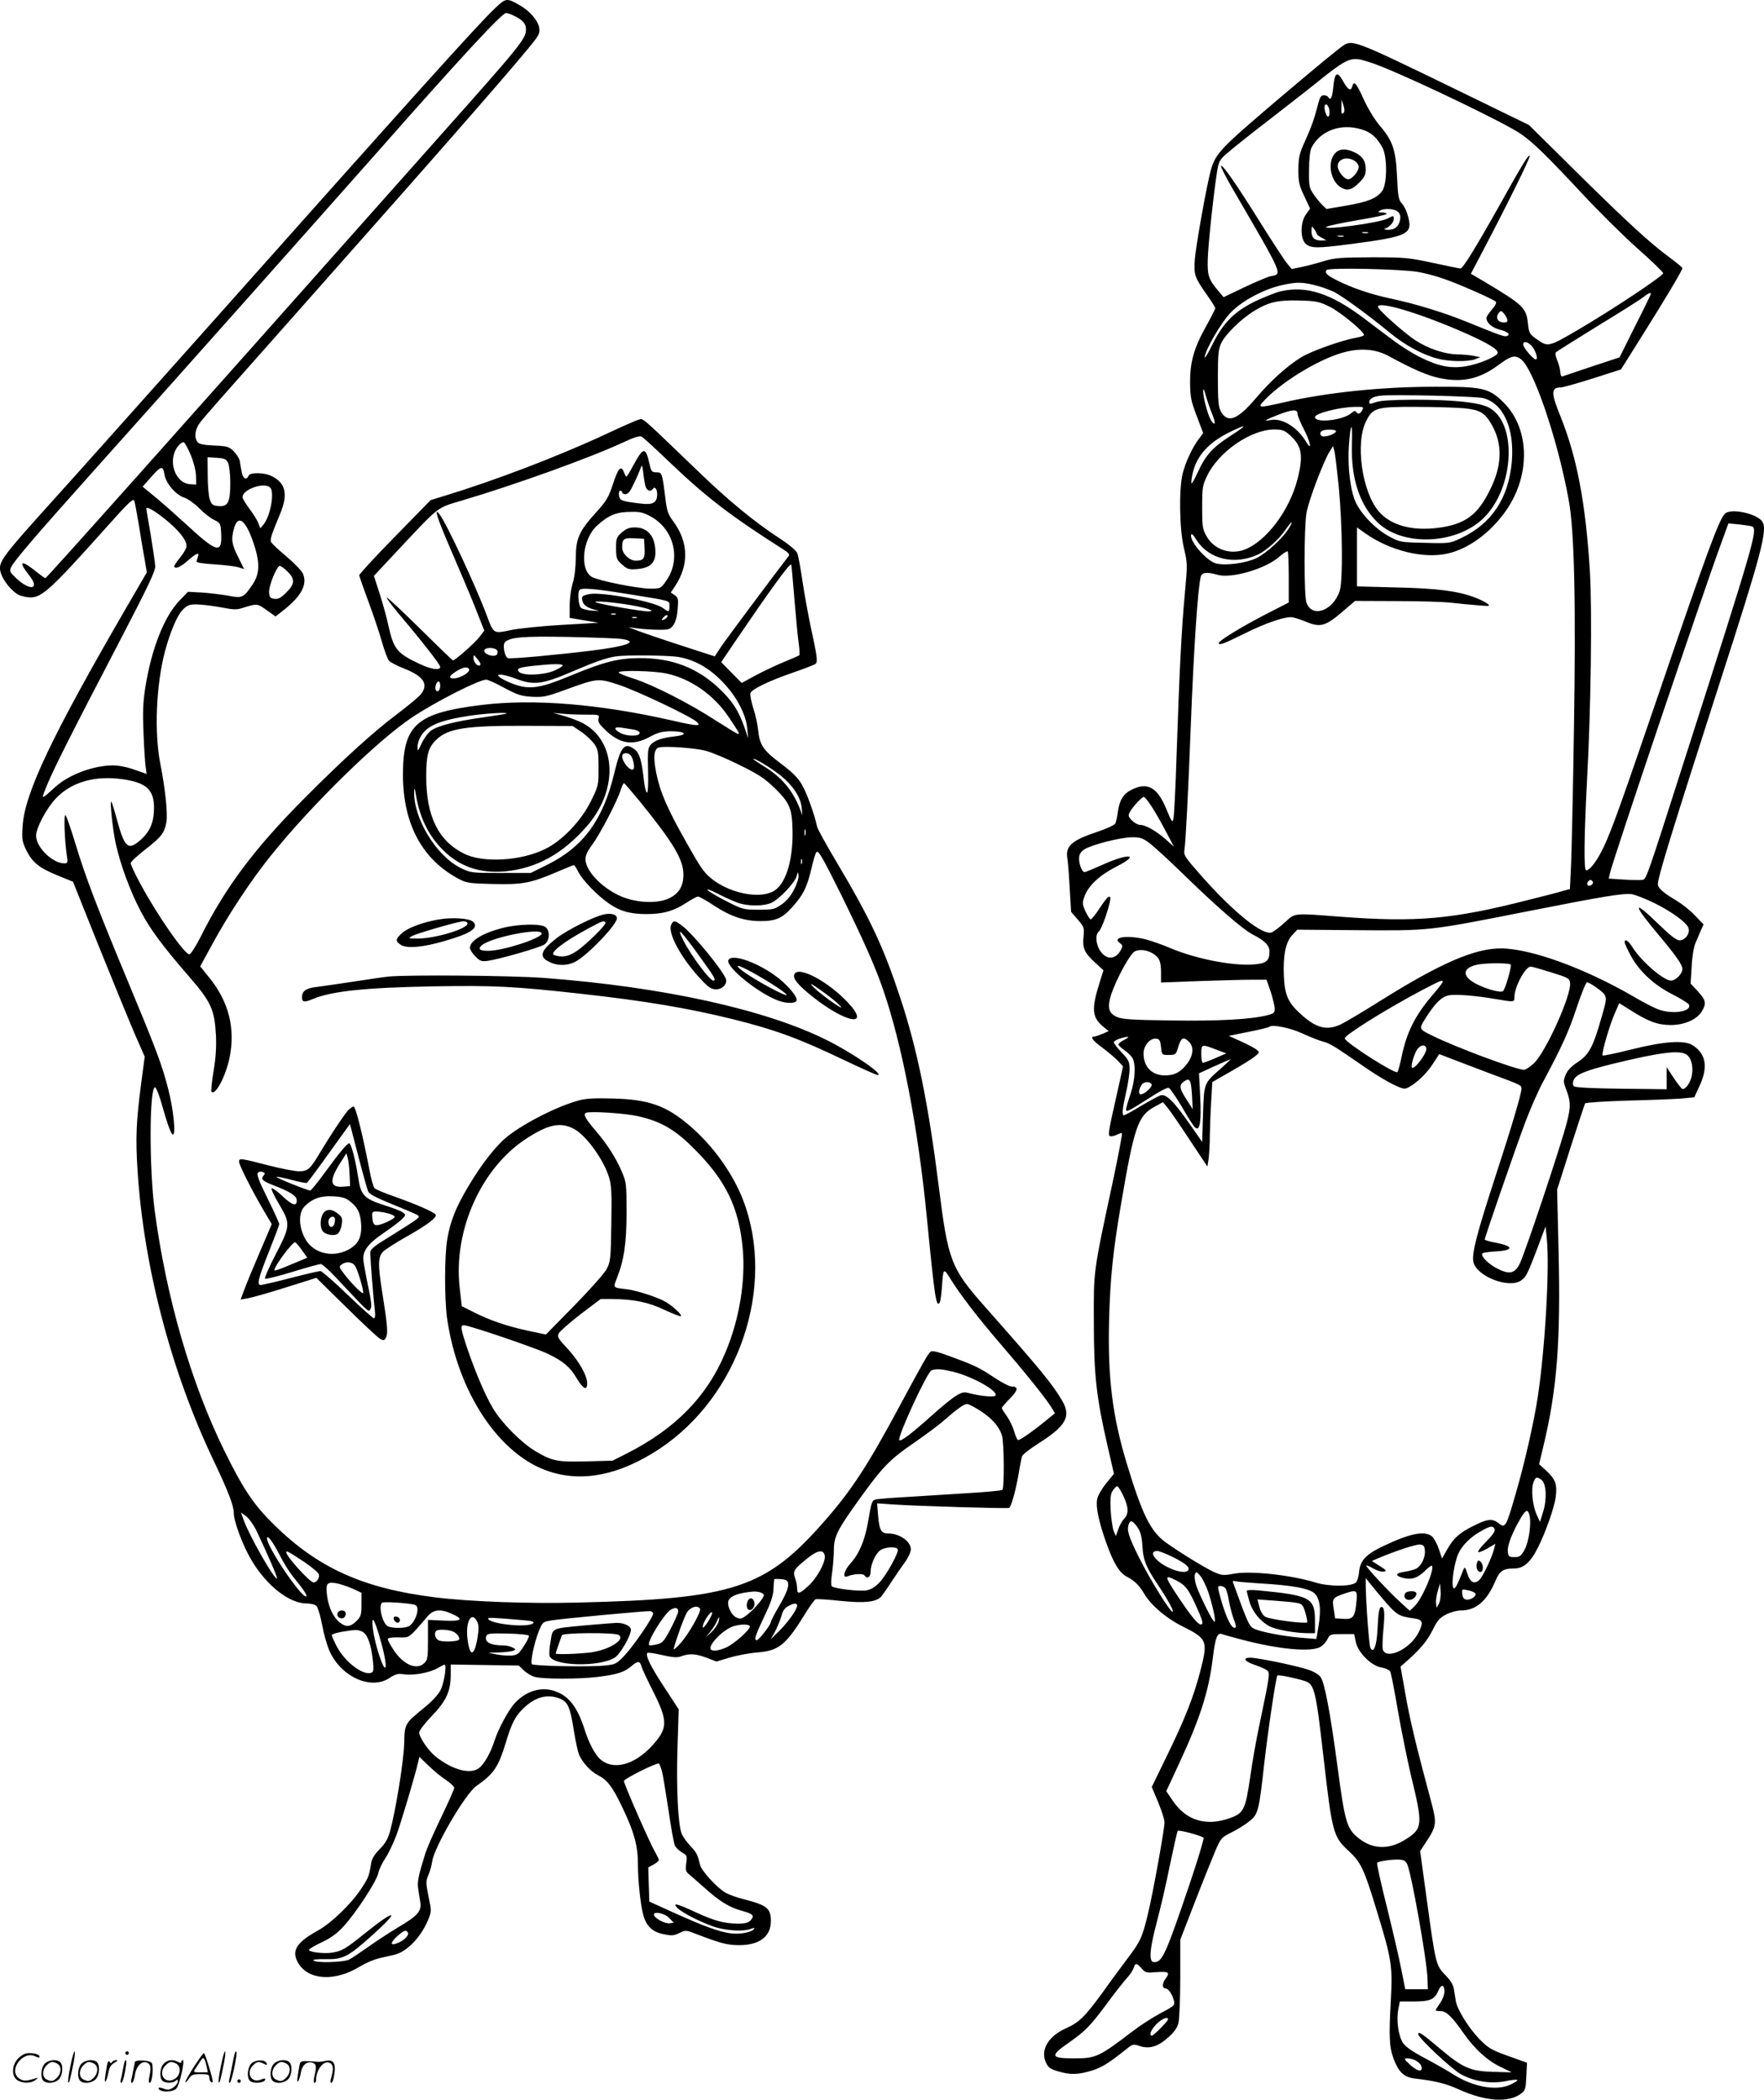 <svg version="1.0" xmlns="http://www.w3.org/2000/svg"
  viewBox="0 0 1008.274 1200.068"
 preserveAspectRatio="xMidYMid meet">
<g transform="translate(-0.377,1200.45) scale(0.1,-0.1)"
fill="#000000" stroke="none">
<path d="M2834 11958 c-95 -89 -455 -489 -1709 -1898 -341 -382 -700 -785
-800 -895 -322 -357 -335 -374 -316 -437 14 -44 62 -103 102 -124 15 -7 46
-14 68 -14 65 0 121 52 426 393 129 145 161 176 166 160 4 -10 16 -76 28 -148
11 -71 26 -160 33 -196 l11 -66 -118 -203 c-423 -729 -580 -1058 -592 -1247
-5 -75 -3 -87 21 -138 35 -70 73 -101 181 -145 l86 -35 148 -370 c82 -203 174
-428 205 -500 l57 -130 -20 -150 c-29 -224 -33 -313 -21 -500 35 -553 194
-1156 437 -1663 81 -171 113 -253 113 -295 0 -48 52 -188 101 -269 86 -146
216 -248 315 -248 24 0 49 -6 57 -15 8 -8 22 -56 32 -107 9 -51 28 -118 42
-149 65 -148 237 -226 343 -155 35 23 48 26 84 21 53 -8 150 10 192 36 17 10
35 19 39 19 14 0 -3 -107 -24 -147 -11 -22 -50 -65 -88 -95 -118 -97 -116 -93
-119 -210 -3 -102 -49 -385 -81 -501 -12 -42 -27 -69 -59 -101 -30 -31 -45
-55 -49 -82 -12 -74 -15 -81 -57 -145 -58 -88 -172 -197 -248 -239 -125 -69
-153 -117 -110 -188 59 -96 210 -104 351 -17 31 19 78 39 105 46 27 6 68 16
92 21 74 18 155 104 196 207 16 41 16 48 -1 126 -15 77 -16 86 -1 122 9 21 19
56 22 78 11 82 191 390 253 432 99 69 125 107 168 248 34 113 54 151 102 197
66 64 138 83 209 53 44 -18 57 -49 78 -183 9 -56 22 -117 29 -135 20 -46 64
-95 106 -117 57 -29 86 -67 145 -192 64 -134 86 -213 86 -318 0 -93 15 -234
30 -288 17 -65 52 -99 115 -112 47 -10 60 -9 91 6 35 17 39 17 83 0 155 -59
188 -68 256 -69 118 -1 185 48 185 138 0 73 -23 91 -157 125 -40 10 -87 27
-106 39 -50 31 -135 125 -142 157 -14 59 -18 68 -56 109 -21 22 -43 54 -49 69
-21 55 -31 261 -24 486 l7 225 -81 124 c-78 118 -111 185 -98 198 3 4 41 -2
85 -12 63 -14 85 -16 111 -6 47 16 81 14 144 -10 l55 -21 73 22 c40 12 112 26
161 30 124 10 163 42 279 231 24 38 48 71 54 73 7 2 68 -1 137 -9 146 -15 212
-7 240 27 10 13 36 50 57 83 22 33 55 82 75 109 20 27 35 60 35 75 0 46 -65
91 -129 91 -41 0 -51 19 -58 100 l-6 72 89 -6 c123 -9 657 -25 666 -20 12 8
37 97 53 189 8 50 18 98 21 107 3 9 45 42 94 73 156 99 187 153 136 242 -53
92 -123 178 -439 535 -198 223 -214 265 -267 688 -60 476 -123 787 -220 1080
-97 294 -172 454 -369 785 -56 94 -104 181 -107 195 -15 71 -60 196 -88 242
-22 38 -56 71 -120 119 -100 75 -120 105 -129 191 -3 31 -15 88 -28 126 -12
38 -19 77 -16 85 9 23 106 70 243 117 64 22 123 45 129 50 14 11 10 41 -29
220 -13 63 -34 176 -45 250 -11 75 -24 148 -30 162 -6 16 -45 49 -108 90 -140
92 -286 212 -453 373 -341 328 -318 308 -345 301 -13 -3 -95 -39 -182 -80
-274 -128 -637 -267 -933 -357 l-75 -23 -205 -210 c-113 -115 -204 -214 -203
-220 1 -6 24 -73 52 -148 28 -76 63 -179 77 -230 15 -51 33 -101 41 -110 9 -9
46 -29 85 -44 114 -45 143 -90 97 -148 -12 -15 -71 -64 -133 -111 -135 -101
-306 -256 -530 -481 -286 -287 -453 -509 -595 -793 -28 -55 -57 -101 -65 -101
-28 0 -185 226 -281 405 -30 56 -55 108 -54 116 0 8 38 43 84 79 92 71 109 95
120 156 8 50 -7 193 -35 334 -35 176 -24 445 25 635 28 108 69 208 101 242 27
28 38 33 79 33 26 0 88 -7 137 -16 84 -16 94 -16 142 0 70 21 71 21 127 -19
l48 -34 48 38 c99 78 134 145 109 205 -8 18 -49 61 -95 100 -45 37 -85 75 -88
83 -6 16 2 41 52 161 46 110 32 175 -46 214 -43 23 -127 24 -135 3 -11 -28
-33 -16 -39 23 -4 20 -9 49 -11 63 -3 14 -19 39 -35 55 -27 26 -38 29 -112 32
-61 3 -85 8 -94 20 -21 26 -15 73 14 111 31 40 54 66 719 816 729 822 1144
1298 1201 1378 20 28 23 42 18 67 -9 40 -54 92 -108 123 -76 44 -81 44 -143
-15z m109 -44 c50 -25 67 -45 67 -76 0 -55 -23 -84 -485 -603 -1610 -1812
-2255 -2535 -2262 -2535 -3 0 -24 15 -47 33 -92 75 -112 68 -46 -16 64 -80 9
-94 -73 -18 -37 35 -40 41 -30 63 16 36 145 186 478 558 473 528 1330 1492
1620 1820 468 531 708 790 731 790 8 0 29 -7 47 -16z m894 -2557 c208 -198
350 -306 646 -494 27 -17 36 -28 29 -36 -78 -101 -358 -476 -386 -518 l-37
-56 -197 64 c-108 35 -219 73 -247 84 l-50 19 60 -8 c33 -4 86 -7 119 -7 52 0
61 3 78 26 13 18 22 49 25 91 5 59 3 67 -17 81 l-22 15 26 39 c78 119 75 249
-10 365 -31 41 -38 61 -46 126 -19 154 -20 157 -52 157 -27 0 -30 4 -41 53
-22 95 -34 93 -95 -20 -17 -32 -33 -58 -36 -58 -2 0 -9 12 -14 26 -16 42 -33
23 -63 -69 -25 -76 -37 -96 -97 -162 -96 -106 -115 -148 -115 -260 -1 -56 -7
-110 -18 -144 -9 -31 -17 -86 -17 -126 l0 -72 83 -14 82 -14 -210 -12 c-117
-7 -247 -20 -293 -30 -98 -21 -97 -22 -137 87 -61 163 -230 526 -269 575 -35
46 -14 -21 67 -208 46 -106 108 -252 137 -325 l52 -132 -27 -35 c-25 -34 -140
-135 -152 -135 -3 0 -88 82 -189 182 -101 100 -186 179 -189 177 -3 -3 27 -43
66 -90 137 -162 239 -293 239 -306 0 -22 -52 -15 -120 18 -126 59 -146 84
-175 213 -9 44 -32 127 -50 184 l-34 105 127 136 c252 269 229 251 377 295
313 93 742 248 925 334 58 27 90 37 101 31 9 -4 84 -73 166 -152z m-2743 47
c17 -41 29 -89 30 -119 l1 -50 -33 2 c-89 4 -133 139 -71 217 12 15 26 25 33
23 6 -2 24 -35 40 -73z m213 -44 c7 -15 13 -63 13 -115 0 -112 -13 -138 -68
-133 -32 3 -39 8 -49 38 -7 19 -12 81 -12 138 l-1 103 52 -3 c44 -3 54 -7 65
-28z m2387 -137 c8 -24 30 -31 41 -13 11 17 25 0 25 -30 0 -48 -23 -62 -91
-54 -111 13 -124 17 -127 47 -2 15 1 27 7 27 6 0 11 -4 11 -10 0 -5 9 -10 19
-10 15 0 28 17 49 63 17 34 33 73 38 87 7 21 9 17 15 -30 3 -30 9 -65 13 -77z
m-2750 69 c8 -50 65 -117 114 -132 20 -7 57 -33 83 -59 25 -26 63 -56 85 -67
38 -19 39 -20 42 -80 6 -118 -25 -109 -208 61 -58 53 -136 122 -173 152 l-68
56 23 26 c84 97 92 100 102 43z m604 -74 c26 -26 2 -161 -37 -210 l-19 -23
-12 30 c-6 17 -29 53 -51 82 -21 29 -39 58 -39 66 0 45 125 88 158 55z m-604
-178 c79 -63 126 -121 126 -156 0 -12 -16 -41 -35 -64 -19 -23 -35 -46 -35
-51 0 -20 35 -7 77 31 49 43 69 51 58 23 -3 -10 -7 -22 -8 -28 -1 -6 42 -13
103 -16 58 -4 120 -11 137 -17 l32 -10 -34 69 c-37 73 -41 101 -24 162 22 82
65 53 109 -74 40 -114 40 -180 0 -241 -54 -81 -60 -84 -143 -68 -40 7 -107 15
-150 18 l-79 4 -48 -50 c-88 -91 -161 -277 -196 -499 -13 -84 -15 -141 -10
-258 3 -82 9 -169 12 -192 l6 -42 -69 24 c-40 15 -91 25 -123 25 -108 0 -248
-51 -325 -119 -92 -82 -88 -83 -53 5 39 95 137 290 413 819 166 319 208 407
206 434 -1 19 -13 100 -26 180 -14 79 -25 146 -25 148 0 15 41 -7 104 -57z
m2784 10 c132 -76 170 -247 81 -369 -28 -40 -31 -41 -87 -41 -76 1 -296 45
-335 67 -72 42 -54 218 30 294 68 61 111 78 198 78 49 1 70 -5 113 -29z m817
-476 c9 -109 20 -224 25 -254 4 -30 5 -58 2 -61 -4 -3 -43 -20 -87 -38 -44
-18 -116 -52 -161 -76 l-81 -44 -59 60 -58 59 79 117 c200 294 312 449 321
441 2 -2 10 -94 19 -204z m-2898 164 c44 -43 43 -71 -7 -120 -30 -30 -45 -39
-67 -36 -23 2 -29 8 -31 35 -4 36 44 153 61 153 6 0 26 -14 44 -32z m1941
-128 c260 -42 242 -36 242 -71 0 -34 -3 -35 -38 -9 -50 37 -350 93 -420 79
-42 -9 -46 -13 -38 -42 6 -24 34 -41 86 -51 14 -3 2 -3 -27 -2 -29 2 -59 9
-68 16 -15 13 -22 90 -8 103 12 13 86 7 271 -23z m32 -66 c92 -17 134 -33 89
-34 -34 0 -255 37 -294 50 -45 15 100 3 205 -16z m-97 -51 c-7 -2 -19 -2 -25
0 -7 3 -2 5 12 5 14 0 19 -2 13 -5z m286 -24 c-24 -15 -30 -10 -11 9 9 10 19
14 21 9 2 -5 -3 -13 -10 -18z m-166 4 c-7 -2 -19 -2 -25 0 -7 3 -2 5 12 5 14
0 19 -2 13 -5z m-83 -121 c96 -15 28 -41 -174 -66 -204 -25 -464 -49 -479 -43
-19 7 -32 76 -17 91 29 29 106 35 365 30 143 -3 280 -8 305 -12z m-713 -68 c3
-9 0 -20 -7 -24 -19 -11 -65 4 -68 23 -5 24 66 24 75 1z m-97 -75 c0 -5 -4 -9
-8 -9 -15 0 -32 24 -32 45 1 19 1 19 20 -4 11 -13 20 -27 20 -32z m1129 41
c92 -15 175 -61 252 -140 80 -81 137 -187 144 -270 l5 -55 -22 65 c-34 95 -69
149 -145 221 -126 118 -270 173 -453 172 -121 0 -207 -22 -394 -100 -188 -78
-245 -84 -352 -38 -105 46 -70 61 42 19 98 -37 149 -31 316 41 135 58 199 80
253 88 63 9 293 6 354 -3z m-659 -49 c0 -5 -22 -18 -49 -30 -61 -26 -181 -30
-201 -6 -16 19 -2 25 92 35 106 11 158 11 158 1z m-536 -20 c14 -22 -78 -67
-104 -51 -9 5 -1 16 26 34 39 26 69 33 78 17z m1129 -26 c138 -29 271 -122
356 -249 62 -93 64 -96 53 -96 -5 0 -62 35 -128 77 -152 99 -362 205 -469 239
-47 15 -85 30 -85 35 0 14 199 10 273 -6z m-927 -82 c75 -40 96 -47 158 -51
64 -3 82 0 186 38 188 69 192 69 309 31 107 -35 428 -188 450 -215 12 -14 11
-16 -8 -16 -13 0 -70 11 -129 25 -421 96 -797 127 -1098 90 -373 -46 -448
-114 -447 -405 2 -279 112 -481 323 -591 40 -21 61 -24 191 -27 168 -4 214 4
364 68 51 22 96 40 99 40 3 0 15 -18 26 -40 24 -47 109 -135 175 -180 63 -44
122 -60 215 -60 94 0 156 18 226 64 30 20 60 36 68 36 7 0 49 -23 92 -52 96
-63 173 -88 266 -88 88 0 125 17 184 84 60 68 80 109 105 213 11 49 24 92 29
97 12 12 34 -27 142 -244 128 -261 193 -407 239 -540 108 -311 200 -789 250
-1299 45 -463 54 -523 74 -491 4 7 9 42 12 79 8 120 9 122 50 55 55 -89 159
-224 284 -369 137 -159 256 -307 289 -359 l24 -39 -30 -24 c-86 -72 -174 -134
-182 -129 -5 3 -15 26 -22 51 -7 25 -26 64 -41 85 -16 22 -29 43 -29 47 0 4
21 28 46 54 48 48 50 69 10 69 -13 0 -59 24 -102 53 -86 57 -112 69 -254 121
-67 25 -98 32 -107 25 -16 -14 -40 -56 -168 -294 -191 -356 -281 -495 -440
-676 -336 -383 -518 -443 -1410 -464 -281 -7 -615 5 -815 30 -411 51 -669 168
-920 415 -117 115 -176 203 -285 425 -189 385 -331 873 -397 1370 -32 242 -31
705 2 705 5 0 19 -33 31 -72 42 -147 61 -198 71 -198 18 0 3 144 -26 257 -35
139 -70 231 -231 618 -173 415 -244 600 -301 790 -25 83 -50 155 -56 160 -11
10 -5 -145 8 -232 6 -39 5 -43 -15 -43 -67 0 -161 92 -161 158 0 45 60 158
115 215 88 92 222 130 378 108 138 -19 183 -61 181 -169 -1 -79 -24 -133 -79
-180 -68 -60 -89 -42 -131 111 -15 56 -30 105 -34 109 -10 13 8 -163 26 -242
26 -117 80 -265 141 -382 54 -103 123 -197 274 -371 130 -150 149 -192 157
-340 3 -69 -1 -130 -14 -207 -10 -60 -15 -113 -11 -116 22 -22 80 88 102 191
36 170 -3 324 -116 463 l-51 63 72 132 c90 165 216 357 331 500 233 291 611
660 809 792 136 90 380 214 423 215 9 0 56 -21 103 -47z m-366 13 c0 -27 -15
-42 -25 -26 -8 13 3 50 16 50 5 0 9 -11 9 -24z m379 -160 c-2 -2 -60 -11 -129
-21 -158 -22 -263 -48 -302 -76 -17 -12 -41 -45 -54 -73 -22 -47 -24 -48 -24
-21 0 17 9 45 20 63 37 60 109 90 280 116 88 13 219 21 209 12z m454 -6 c76 0
77 0 72 -23 -5 -18 4 -32 43 -69 81 -76 155 -86 248 -36 48 26 71 32 121 33
85 0 104 -20 26 -29 -78 -9 -117 -23 -139 -47 -17 -19 -19 -36 -16 -151 2 -81
-1 -127 -7 -124 -5 4 -12 32 -16 64 -13 118 -25 161 -52 182 -59 46 -81 20
-118 -134 -63 -265 -176 -421 -381 -523 l-97 -48 -171 0 c-167 0 -172 1 -228
28 -141 69 -273 287 -267 441 1 22 4 16 10 -22 22 -132 73 -236 157 -318 94
-93 209 -132 351 -120 183 17 335 102 474 264 184 216 161 501 -48 593 -23 10
-66 26 -96 34 l-54 15 55 -5 c30 -3 90 -5 133 -5z m-26 -99 c27 -18 60 -50 74
-69 21 -32 24 -46 24 -137 0 -100 -1 -103 -44 -190 -56 -113 -163 -225 -261
-273 -140 -69 -357 -81 -465 -26 -146 73 -215 214 -215 439 0 123 11 166 56
210 67 67 173 83 525 81 l256 -1 50 -34z m296 14 c23 -4 37 -11 37 -20 0 -20
-72 -20 -110 0 -40 21 -38 37 3 31 17 -3 49 -8 70 -11z m412 -121 c33 -8 120
-44 194 -81 114 -56 145 -77 207 -137 84 -83 96 -114 98 -251 1 -170 -43 -302
-114 -337 -80 -40 -235 -10 -337 65 -53 40 -67 59 -154 213 -111 196 -151 288
-174 399 -19 95 -14 142 18 148 37 8 198 -3 262 -19z m-426 -27 c15 -19 25
-73 14 -80 -18 -11 -63 43 -63 75 0 21 32 24 49 5z m858 -116 c69 -56 113
-123 119 -182 l4 -44 -14 36 c-42 108 -106 183 -208 245 -32 20 -58 38 -58 40
0 11 103 -52 157 -95z m-811 -141 c197 -243 254 -337 254 -425 0 -67 -27 -111
-87 -137 -71 -31 -195 -23 -284 20 -104 50 -189 143 -189 207 0 20 14 49 39
82 45 61 143 249 162 311 7 23 16 41 20 40 4 -2 42 -46 85 -98z m951 -197 c-3
-10 -5 -4 -5 12 0 17 2 24 5 18 2 -7 2 -21 0 -30z m-20 -165 c-3 -7 -5 -2 -5
12 0 14 2 19 5 13 2 -7 2 -19 0 -25z m-44 -146 c-18 -37 -43 -67 -72 -87 -40
-28 -49 -30 -131 -30 -85 0 -91 1 -183 48 -53 27 -102 56 -109 64 -7 9 19 0
57 -20 39 -20 90 -43 115 -52 59 -21 149 -21 194 0 45 21 133 115 143 151 7
28 8 28 11 5 2 -13 -9 -49 -25 -79z m906 -2757 c111 -27 261 -110 245 -137 -7
-10 -81 -4 -147 13 -33 9 -44 7 -80 -15 -23 -14 -87 -66 -142 -116 -108 -97
-172 -146 -181 -137 -14 14 161 394 185 400 30 9 56 7 120 -8z m158 -224 c67
-43 109 -91 124 -142 12 -40 14 -299 2 -310 -4 -4 -89 -12 -188 -18 -99 -6
-256 -16 -350 -22 -93 -5 -178 -12 -187 -15 -21 -6 -23 -15 -43 -129 -18 -105
-51 -182 -100 -236 -38 -42 -48 -87 -17 -74 34 14 89 17 96 6 15 -23 36 -11
36 19 0 39 22 92 49 119 22 22 94 30 106 11 9 -15 -64 -148 -105 -191 -23 -24
-48 -40 -73 -44 -39 -8 -186 10 -199 23 -5 5 -4 40 2 78 5 38 10 97 10 130 0
76 20 116 150 296 131 182 172 223 311 318 66 46 142 102 167 125 74 65 116
95 133 95 9 0 43 -18 76 -39z m-4137 -686 c65 -137 121 -267 117 -272 -13 -12
-159 245 -191 335 l-15 42 30 -22 c16 -12 43 -50 59 -83z m131 -136 c21 -43
58 -102 82 -131 58 -71 82 -108 69 -108 -31 0 -222 284 -222 331 0 26 33 -18
71 -92z m142 -42 c42 -29 80 -60 83 -70 6 -19 -11 -47 -30 -47 -21 0 -156 149
-156 172 0 11 7 8 103 -55z m2975 35 c5 -36 -43 -125 -93 -171 -52 -48 -65
-51 -65 -14 0 15 -5 41 -12 59 -14 39 -6 51 76 116 55 44 89 47 94 10z m-224
-138 c28 -11 17 -56 -34 -144 -28 -47 -50 -90 -50 -96 0 -15 -69 -104 -80
-104 -18 0 -11 23 41 133 39 81 53 122 54 161 1 28 3 52 4 54 2 4 50 2 65 -4z
m-2476 -49 l52 -24 0 -66 c0 -60 -3 -69 -29 -96 -35 -34 -59 -36 -95 -8 -36
28 -63 85 -72 147 -10 75 -3 86 49 78 23 -4 66 -18 95 -31z m2330 -21 c12 -4
22 -11 22 -16 0 -16 -51 -77 -92 -110 -34 -27 -42 -29 -64 -19 -32 14 -58 74
-45 100 14 26 59 42 141 49 8 1 25 -1 38 -4z m-1980 -70 c16 -3 22 -12 22 -30
0 -33 -25 -81 -49 -94 -25 -13 -97 -13 -121 0 -30 16 -54 113 -33 134 7 7 133
0 181 -10z m2192 -7 c0 -22 -55 -98 -105 -147 l-46 -45 25 45 c13 25 29 64 36
87 7 30 19 47 38 57 34 19 52 20 52 3z m-680 -35 c-1 -9 -20 -53 -43 -97 -38
-72 -46 -81 -79 -89 -21 -5 -40 -7 -44 -4 -15 16 88 183 125 203 29 15 41 11
41 -13z m125 18 c9 -15 -64 -144 -112 -198 -24 -26 -41 -40 -39 -32 20 72 60
181 76 208 20 32 61 44 75 22z m-1417 -30 c69 -31 54 -43 -48 -38 l-90 4 0
-113 c0 -100 -2 -115 -20 -133 -44 -44 -121 -11 -177 75 -18 27 -33 55 -33 61
0 7 22 11 61 10 66 -1 55 -10 168 122 34 38 73 42 139 12z m1149 4 c5 -16
-107 -181 -164 -242 -46 -48 -51 -51 -114 -57 -83 -9 -405 -3 -415 8 -10 10
12 119 39 187 22 54 23 55 72 63 59 10 544 55 564 53 8 0 16 -6 18 -12z m329
-21 c-8 -16 -21 -37 -30 -48 -23 -31 -20 1 5 41 25 41 46 46 25 7z m-1334 -29
c9 -19 9 -41 1 -91 -19 -111 -46 -110 -58 2 -10 95 27 155 57 89z m267 10 c48
-4 60 -9 52 -17 -27 -27 -238 -6 -257 24 -6 10 18 9 205 -7z m1110 -13 c-5
-15 -24 -41 -41 -57 l-32 -29 28 34 c15 19 32 45 37 58 12 33 20 28 8 -6z
m-1936 -81 c32 -108 44 -186 29 -176 -16 10 -59 151 -67 221 -10 83 7 62 38
-45z m2117 58 c0 -19 -90 -99 -134 -119 -44 -20 -82 -24 -90 -11 -15 25 74
115 131 132 42 13 93 12 93 -2z m-2216 -29 c30 -14 51 -72 61 -166 6 -52 4
-64 -9 -69 -48 -18 -154 64 -200 155 -14 28 -26 54 -26 60 0 5 26 13 58 19 80
13 88 13 116 1z m520 0 c24 -11 42 -37 32 -47 -12 -11 -95 -13 -115 -3 -20 11
-28 40 -14 54 10 11 70 8 97 -4z m433 -24 c2 -6 -12 -33 -30 -60 -29 -45 -36
-50 -72 -53 -22 -1 -60 2 -85 7 l-45 9 60 2 c33 1 69 5 80 9 19 8 19 8 -2 19
-12 7 -35 12 -51 12 -77 0 -112 20 -98 55 5 13 25 15 122 13 68 -2 119 -7 121
-13z m644 -176 c3 -13 34 -79 68 -146 83 -166 82 -207 -6 -304 -103 -114 -227
-146 -301 -77 -29 27 -63 92 -87 168 -39 121 -85 185 -157 214 -82 35 -175 9
-242 -64 -37 -41 -94 -147 -116 -215 -21 -67 -58 -132 -87 -155 -49 -39 -150
-13 -247 63 -44 35 -96 111 -96 140 0 11 32 52 70 92 83 85 110 143 110 236
l0 60 194 -3 195 -3 29 -28 c16 -15 44 -32 63 -37 45 -13 253 -13 359 0 112
14 152 27 192 61 38 32 49 32 59 -2z m-1118 -648 c26 -18 47 -38 47 -45 0 -7
-33 -83 -74 -167 -41 -85 -81 -176 -90 -204 -41 -131 -48 -166 -42 -205 3 -22
9 -57 12 -77 8 -52 -14 -78 -128 -145 -51 -31 -128 -81 -171 -112 -44 -31 -92
-63 -107 -71 -33 -17 -195 -21 -205 -5 -3 5 25 8 73 7 97 -2 128 14 268 141
160 143 129 148 -46 7 -109 -88 -132 -102 -188 -111 -47 -7 -132 3 -132 16 0
5 33 25 74 44 54 26 88 51 126 93 73 81 188 258 196 302 4 20 22 57 39 83 18
26 47 87 65 135 28 77 105 335 124 417 l7 29 52 -50 c29 -28 73 -65 100 -82z
m1235 47 c6 -24 22 -123 37 -221 14 -97 30 -187 36 -200 5 -12 24 -30 41 -40
29 -17 30 -20 24 -63 -5 -38 -2 -47 16 -62 11 -9 51 -44 87 -76 87 -78 143
-113 213 -132 68 -19 76 -28 52 -55 -13 -14 -30 -19 -73 -19 -79 1 -129 14
-241 65 -108 50 -133 56 -106 26 27 -30 163 -97 232 -115 70 -18 150 -21 189
-6 15 6 24 6 20 1 -11 -20 -79 -33 -131 -27 -67 8 -155 40 -330 119 l-139 63
-3 97 -3 98 31 17 c16 9 30 21 30 25 0 5 -11 27 -24 50 -29 50 -176 385 -176
402 0 13 189 107 200 100 4 -3 12 -24 18 -47z m40 -835 l27 -28 -23 -3 c-25
-4 -83 26 -90 46 -8 25 58 13 86 -15z m-1493 -84 c9 -14 -20 -44 -56 -59 -45
-19 -48 -2 -7 36 40 36 53 41 63 23z M3558 8961 c-31 -27 -33 -34 -33 -91 1
-58 3 -64 34 -92 31 -27 39 -30 87 -26 73 6 104 35 104 95 0 91 -43 143 -117
143 -33 0 -50 -7 -75 -29z m130 -90 c3 -59 -5 -71 -51 -71 -35 0 -77 40 -77
74 0 51 8 57 69 54 l56 -3 3 -54z M3455 6778 c-59 -13 -214 -91 -273 -138 -90
-71 -99 -105 -37 -134 51 -25 115 -21 161 10 81 53 224 207 224 240 0 22 -32
31 -75 22z m9 -47 c7 -11 -109 -125 -165 -163 -47 -31 -83 -38 -128 -22 -30
10 53 75 192 150 88 47 93 49 101 35z M2510 6749 c-89 -15 -177 -48 -210 -79
-37 -34 -37 -45 -5 -66 34 -22 127 -14 249 22 151 43 199 75 164 110 -20 20
-120 27 -198 13z m165 -19 c18 -29 -179 -90 -286 -90 -54 1 -54 1 -27 16 29
15 261 82 290 83 9 1 20 -3 23 -9z M3841 6721 c-25 -46 59 -200 178 -323 36
-38 52 -48 78 -48 36 0 65 31 56 59 -19 51 -187 257 -250 304 -43 32 -49 33
-62 8z m174 -200 c73 -101 84 -121 66 -121 -20 0 -126 141 -170 227 -47 93
-15 60 104 -106z M2873 6700 c-113 -30 -183 -73 -183 -113 0 -10 14 -32 31
-49 27 -27 35 -30 72 -25 68 10 295 75 322 93 29 19 35 73 9 98 -22 23 -159
20 -251 -4z m227 -31 c0 -27 -221 -99 -306 -99 -49 0 -61 11 -36 32 54 46 342
103 342 67z M4167 6516 c-15 -38 172 -189 284 -230 48 -18 100 -18 106 0 6 19
-41 77 -100 125 -112 90 -274 148 -290 105z m245 -133 c48 -30 88 -59 88 -65
0 -11 -144 64 -226 119 -30 20 -54 40 -54 45 0 11 83 -31 192 -99z M4544 6435
c-10 -24 21 -61 108 -130 193 -152 332 -172 196 -28 -116 122 -285 210 -304
158z m244 -162 c20 -19 30 -31 22 -27 -32 15 -136 93 -160 120 -20 22 -12 19
38 -16 34 -24 79 -58 100 -77z M2225 6423 c-22 -2 -110 -15 -195 -28 -85 -13
-181 -27 -213 -31 -64 -7 -87 -23 -87 -60 0 -28 13 -30 63 -9 107 45 303 65
688 72 349 6 461 0 849 -43 359 -40 610 -82 864 -145 244 -61 377 -110 638
-235 97 -46 182 -84 188 -84 40 0 -139 124 -285 197 -350 177 -942 307 -1620
358 -182 14 -774 19 -890 8z M3312 5715 c-123 -34 -300 -123 -403 -202 -64
-49 -150 -157 -227 -287 -72 -120 -105 -202 -122 -306 -16 -93 -16 -337 -1
-449 61 -427 300 -785 585 -877 192 -63 403 -19 627 128 458 302 670 931 480
1424 -58 151 -171 309 -301 421 -136 118 -237 154 -445 159 -103 3 -154 0
-193 -11z m338 -90 c130 -29 212 -76 320 -185 182 -181 257 -335 279 -571 17
-185 -19 -406 -99 -595 -104 -250 -285 -435 -560 -575 l-85 -43 -150 -4 c-167
-4 -194 1 -292 59 -80 48 -192 161 -242 245 -46 78 -101 208 -150 352 -35 107
-37 122 -15 122 29 0 408 -129 479 -163 89 -43 127 -75 167 -143 36 -59 58
-69 58 -26 0 45 -48 129 -113 199 -52 56 -59 66 -50 86 6 12 62 61 125 110
l115 87 64 0 c126 -1 209 -18 301 -62 49 -23 91 -39 94 -36 7 7 -40 52 -83 79
-44 27 -165 67 -227 75 -80 9 -78 7 -57 61 42 107 56 201 56 378 0 164 -1 172
-28 235 -33 77 -82 154 -147 230 -60 70 -74 96 -57 104 22 11 221 -2 297 -19z
m-367 -72 c70 -36 173 -178 203 -281 13 -44 15 -94 12 -265 -3 -198 -5 -215
-27 -256 -12 -24 -96 -118 -185 -209 l-162 -165 -104 22 c-119 26 -217 59
-311 107 l-66 33 -12 108 c-36 326 123 681 380 849 126 82 195 97 272 57z
M1993 5658 c-25 -28 -105 -149 -158 -238 -58 -98 -71 -110 -123 -110 -24 0
-105 16 -179 35 -154 40 -163 41 -163 20 0 -19 72 -161 138 -274 l49 -83 -67
-157 c-37 -86 -77 -182 -89 -215 l-22 -59 41 7 c23 4 120 31 217 62 l175 55
172 -169 c94 -93 181 -174 193 -180 19 -11 24 -9 33 8 12 23 9 68 -21 255 -26
164 -25 206 5 236 13 13 71 50 129 83 118 66 180 112 171 128 -9 15 -110 59
-234 103 -58 20 -110 42 -116 49 -6 6 -19 52 -28 101 -37 194 -79 365 -91 365
-6 0 -21 -10 -32 -22z m115 -463 c7 -16 46 -36 139 -74 70 -28 135 -56 143
-61 19 -12 13 -16 -147 -116 -108 -66 -123 -79 -123 -102 1 -41 19 -271 26
-324 4 -33 2 -48 -5 -48 -6 0 -74 61 -151 135 -77 74 -147 135 -155 135 -8 0
-85 -18 -170 -40 -85 -22 -163 -40 -171 -40 -24 0 -14 39 51 201 30 76 55 142
55 147 0 6 -30 72 -67 147 -49 99 -64 138 -55 147 6 6 18 8 27 4 14 -5 15 -9
5 -21 -17 -20 -7 -30 57 -55 100 -39 133 -61 133 -87 0 -36 -26 -28 -85 28
-29 27 -56 46 -59 41 -3 -5 15 -43 40 -85 69 -116 69 -127 -15 -289 -39 -75
-67 -139 -62 -142 5 -3 75 14 156 39 81 25 154 45 162 45 8 0 45 -33 82 -72
195 -208 190 -204 201 -188 11 16 8 39 -21 177 -10 51 -19 102 -19 114 0 49
33 90 119 148 47 32 95 68 106 81 19 21 19 22 1 35 -10 8 -57 26 -105 41 -116
37 -135 57 -150 159 -14 94 -40 195 -51 195 -12 0 -56 -53 -140 -168 -41 -56
-78 -102 -83 -102 -15 0 -197 73 -193 78 3 2 41 -5 86 -17 44 -12 84 -20 88
-17 5 3 62 80 127 171 l119 165 47 -181 c26 -100 52 -192 57 -204z m-106 95
l3 -65 -41 -3 c-76 -6 -80 36 -12 141 l32 50 8 -29 c4 -16 9 -58 10 -94z m-5
-146 c50 -37 67 -70 71 -137 4 -76 -17 -116 -77 -147 -93 -47 -203 -16 -246
70 -36 71 -35 147 3 183 44 42 90 58 159 54 44 -2 71 -9 90 -23z m226 -75 c20
-5 37 -14 37 -19 0 -13 -87 -52 -107 -48 -13 2 -19 14 -21 41 -3 35 -1 37 25
37 15 0 45 -5 66 -11z m-492 -212 l29 -41 -91 -38 c-50 -22 -93 -37 -96 -35
-11 12 105 169 119 161 5 -3 23 -24 39 -47z m303 -89 c14 -21 46 -128 46 -152
0 -14 -55 39 -102 98 -37 47 -39 51 -22 63 27 20 62 16 78 -9z M1863 5082
c-30 -19 -36 -99 -9 -120 21 -17 63 -22 80 -9 10 7 20 31 23 53 5 36 2 43 -22
62 -29 23 -51 27 -72 14z m55 -59 c-3 -30 -25 -42 -34 -19 -9 22 2 46 21 46
12 0 15 -8 13 -27z M1933 2784 c-7 -18 14 -35 34 -27 7 3 13 14 13 24 0 24
-38 26 -47 3z M4274 2844 c-4 -14 -2 -30 5 -37 17 -17 45 15 36 42 -9 29 -33
26 -41 -5z M2257 2763 c-10 -9 5 -33 19 -33 18 0 18 26 0 33 -8 3 -16 3 -19 0z
M3351 2715 c-200 -19 -187 -13 -200 -91 -7 -36 -9 -74 -6 -84 18 -58 282 -65
372 -10 31 18 93 126 93 160 0 21 -41 40 -83 39 -18 -1 -97 -7 -176 -14z m189
-55 c41 -26 -55 -86 -161 -100 -74 -9 -199 -13 -199 -6 0 3 20 62 35 104 5 15
301 17 325 2z M7680 11743 c-32 -22 -152 -121 -360 -297 -338 -287 -367 -317
-394 -410 -23 -78 -86 -430 -93 -516 -6 -86 -1 -102 73 -206 24 -34 44 -66 44
-71 0 -5 -23 -50 -50 -99 -71 -126 -94 -206 -94 -324 1 -85 5 -106 38 -193
l37 -98 -24 -32 c-37 -48 -75 -130 -92 -194 -24 -90 -20 -323 6 -432 20 -84
21 -89 5 -261 -19 -201 -31 -446 -47 -920 -6 -184 -14 -348 -18 -364 -6 -26
-9 -22 -40 53 -52 127 -109 158 -201 111 -46 -23 -68 -60 -77 -127 -3 -27 -10
-55 -14 -65 -5 -9 -50 -30 -101 -47 -150 -50 -186 -82 -173 -155 3 -17 9 -92
13 -167 l8 -136 38 -44 c36 -42 38 -47 33 -98 -7 -66 5 -92 67 -149 l47 -43
-21 -67 c-49 -155 -45 -201 19 -255 l32 -26 -37 -16 c-20 -8 -40 -15 -45 -15
-26 0 -11 -22 44 -62 34 -26 75 -60 91 -77 l29 -31 -36 -162 c-52 -230 -53
-238 -32 -238 9 0 25 5 37 11 11 6 22 8 25 6 2 -3 -20 -122 -50 -264 -116
-541 -112 -514 -111 -818 0 -303 15 -430 80 -712 l35 -152 -45 -55 c-25 -31
-48 -71 -51 -90 -9 -44 9 -127 50 -244 44 -124 77 -178 123 -201 41 -21 69
-49 100 -102 37 -61 124 -135 213 -179 144 -72 148 -83 104 -255 -38 -147 -87
-271 -187 -477 l-91 -187 37 -88 c20 -48 36 -100 36 -114 0 -39 -67 -410 -95
-524 -32 -133 -43 -158 -118 -256 -34 -46 -99 -133 -142 -194 -102 -139 -132
-169 -208 -203 -104 -47 -148 -125 -114 -198 13 -27 26 -36 68 -48 70 -21 114
-20 193 4 60 19 95 41 198 123 36 29 39 30 78 17 55 -18 105 -2 165 53 33 30
49 54 55 82 5 22 10 137 10 257 l0 216 81 209 c44 114 97 245 116 291 35 82
37 84 97 114 34 17 79 45 102 64 49 39 54 58 84 329 22 193 67 495 75 503 5 6
98 -13 153 -30 59 -18 66 -44 112 -448 48 -419 55 -444 141 -523 72 -67 89
-102 163 -346 84 -273 90 -315 80 -501 -12 -216 -10 -275 16 -344 29 -76 59
-103 118 -111 123 -14 181 -29 260 -65 150 -67 281 -75 352 -20 22 17 25 27
28 97 l4 78 -109 39 c-97 35 -114 46 -163 96 -62 64 -127 169 -135 217 -3 18
-8 49 -11 69 -4 25 -19 50 -49 80 -53 55 -55 59 -105 424 l-39 285 33 50 c63
95 64 107 26 247 -83 309 -120 464 -144 605 l-27 152 43 38 c74 66 112 113
143 176 25 51 39 66 75 84 24 13 62 23 84 23 86 0 148 53 197 168 24 59 45 72
109 72 52 0 93 36 134 119 44 87 94 228 102 290 9 70 -1 100 -51 147 l-44 40
25 105 c78 325 99 599 86 1124 l-8 340 77 242 c43 133 80 246 83 251 3 5 112
12 243 16 131 3 270 9 310 12 l71 7 31 67 c49 106 36 182 -41 231 -49 30 -164
22 -355 -26 -84 -21 -156 -36 -159 -33 -8 9 40 175 71 244 l24 55 64 -40 c102
-65 154 -84 227 -85 79 -1 152 30 181 78 27 45 24 63 -22 114 l-42 45 6 96 c2
53 12 112 20 131 8 19 22 52 31 73 l17 38 -50 52 c-27 29 -76 67 -108 86 -74
44 -103 70 -103 92 0 41 78 294 348 1134 244 755 280 891 249 938 -29 45 -175
78 -212 47 -33 -27 -104 -220 -375 -1015 -224 -655 -270 -784 -319 -890 -37
-78 -79 -135 -101 -135 -14 0 -12 190 5 515 22 399 30 974 16 1199 -24 383
-73 644 -166 876 -57 140 -57 170 0 170 11 0 93 23 182 51 l162 52 120 191
c137 218 231 376 231 388 0 4 -34 32 -76 63 -114 85 -231 192 -530 487 l-271
268 -429 209 c-562 273 -581 281 -634 244z m228 -122 c217 -88 702 -322 787
-381 70 -47 151 -127 351 -341 95 -102 238 -244 318 -315 80 -71 146 -134 146
-141 0 -16 -297 -213 -494 -328 -163 -95 -165 -95 -233 -46 -37 27 -40 33 -46
87 -9 89 -26 105 -246 237 l-80 47 70 133 c138 263 270 529 266 540 -4 14 -41
-46 -183 -301 -126 -224 -199 -342 -212 -342 -5 0 -76 14 -158 32 -140 30
-161 32 -349 32 -176 -1 -209 -3 -275 -22 -41 -13 -99 -28 -129 -34 l-54 -11
-28 34 c-15 18 -84 124 -153 234 -136 218 -214 330 -223 321 -3 -3 25 -59 62
-123 298 -512 290 -494 223 -507 -18 -3 -85 -32 -151 -63 l-119 -57 -29 34
c-57 67 -64 88 -62 180 2 85 35 391 54 507 10 59 14 66 68 111 31 27 137 111
236 187 99 77 224 174 278 218 137 110 172 129 225 123 24 -3 87 -23 140 -45z
m202 -1171 c36 -6 98 -22 137 -36 81 -26 292 -119 307 -134 5 -5 -3 -23 -23
-45 -17 -20 -31 -41 -31 -48 0 -27 32 -55 74 -66 48 -12 66 -28 43 -37 -15 -5
-33 1 -227 80 -129 53 -298 105 -441 135 -109 23 -217 60 -301 102 -61 31 -73
43 -62 60 9 15 430 6 524 -11z m-592 -75 c34 -8 84 -26 111 -39 52 -27 201
-136 321 -235 82 -68 185 -124 270 -146 66 -18 178 -19 217 -3 l28 11 -40 8
c-22 4 -63 8 -91 8 -72 1 -168 33 -241 81 -65 43 -213 175 -213 191 0 36 248
-39 505 -153 127 -57 186 -93 179 -112 -8 -21 -111 -64 -182 -75 -85 -14 -157
0 -257 50 -44 21 -114 65 -156 97 -42 31 -116 87 -165 124 -192 146 -334 192
-482 157 -26 -6 -88 -31 -138 -54 -123 -59 -188 -124 -249 -247 -25 -51 -45
-85 -45 -76 0 39 96 204 152 260 66 66 189 131 290 153 83 18 110 18 186 0z
m1922 -50 c0 -3 -40 -86 -90 -184 l-89 -179 -158 -52 c-87 -29 -163 -55 -169
-57 -6 -2 -11 8 -12 24 0 15 -8 45 -17 67 -9 21 -13 42 -8 47 5 5 112 72 238
150 127 77 244 151 260 164 29 23 45 30 45 20z m-1835 -74 c60 -30 195 -141
195 -161 0 -5 -19 -11 -42 -15 -84 -15 -254 -75 -316 -112 -81 -50 -174 -133
-263 -238 -103 -121 -159 -141 -197 -72 -14 27 -17 59 -17 192 0 139 3 165 20
200 25 52 118 141 190 184 83 50 133 61 257 58 97 -3 112 -6 173 -36z m1015
-78 c0 -10 -9 -13 -27 -11 -31 3 -42 30 -22 55 12 13 15 13 31 -7 10 -12 18
-29 18 -37z m138 -145 c23 -26 40 -78 24 -78 -14 0 -72 68 -72 85 0 22 24 18
48 -7z m-818 -58 c144 -78 221 -111 290 -126 130 -28 229 -6 334 71 74 55 96
62 130 39 72 -47 212 -455 276 -806 33 -176 42 -595 30 -1323 -5 -335 -13
-676 -16 -756 l-7 -146 -41 -11 c-22 -7 -111 -30 -196 -51 -433 -111 -641
-129 -1075 -96 -275 21 -256 23 -319 -34 -30 -27 -63 -52 -75 -56 -52 -16
-212 112 -392 314 -105 119 -110 126 -105 160 7 42 22 340 36 706 17 440 40
786 57 853 6 25 34 29 97 11 80 -22 272 34 350 102 24 21 46 35 50 32 3 -3 6
-71 6 -149 l0 -143 -117 -60 c-143 -73 -283 -158 -283 -172 0 -15 31 -3 142
52 128 64 243 103 282 95 17 -4 54 -16 82 -28 74 -30 106 -21 197 57 l76 65
233 -1 c128 0 269 -4 313 -9 44 -5 114 -12 155 -15 69 -6 74 -5 56 9 -11 9
-44 25 -73 36 -98 37 -218 52 -450 57 l-223 6 0 168 0 169 48 -34 c140 -99
334 -147 471 -115 114 26 232 110 319 226 155 205 155 481 2 635 -85 85 -119
93 -395 92 -306 0 -620 -33 -867 -90 -147 -33 -150 -33 -103 17 108 112 331
244 467 274 89 21 170 12 238 -25z m-1010 -326 c24 -58 22 -81 -4 -42 -18 28
-46 132 -45 168 1 17 5 10 14 -23 7 -27 23 -73 35 -103z m1552 85 c115 -30
179 -173 163 -363 -18 -209 -115 -355 -292 -438 -62 -29 -65 -30 -205 -26
-140 3 -144 4 -205 37 -74 40 -151 118 -187 188 -33 66 -51 205 -42 332 9 136
22 140 17 6 -6 -199 47 -355 153 -452 149 -136 456 -118 606 37 173 178 185
547 20 627 -60 29 -204 43 -428 43 -121 -1 -189 -5 -214 -14 -30 -11 -38 -11
-38 -1 0 20 22 33 65 38 66 8 547 -3 587 -14z m-692 -69 c-12 -22 -25 -26 -35
-9 -5 7 -13 5 -25 -6 -47 -43 -210 -61 -210 -24 0 21 142 57 228 58 50 1 52 0
42 -19z m583 11 c93 -10 118 -25 159 -97 61 -110 58 -230 -12 -370 -70 -143
-142 -196 -294 -216 -151 -20 -273 14 -342 94 -96 114 -135 393 -71 517 38 75
58 81 287 80 107 0 230 -4 273 -8z m-953 -31 c0 -11 16 -49 35 -86 39 -74 51
-136 14 -74 -52 86 -141 139 -208 123 -42 -10 -21 4 49 31 82 31 110 33 110 6z
m-385 -128 c-102 -66 -141 -110 -185 -207 -17 -37 -33 -66 -36 -63 -2 3 0 27
6 54 23 104 91 179 215 240 102 49 102 42 0 -24z m340 7 c70 -62 80 -117 45
-253 -45 -179 -180 -357 -303 -403 -84 -31 -175 2 -217 77 -23 41 -25 56 -25
165 0 109 2 125 27 177 65 139 250 267 385 268 45 0 58 -5 88 -31z m265 21 c0
-12 -42 -30 -71 -30 -21 0 -26 25 -6 33 23 10 77 7 77 -3z m16 -318 c21 -225
24 -530 6 -592 -36 -116 -159 -161 -191 -69 -14 41 -14 421 0 509 10 67 95
291 131 351 l21 34 8 -28 c4 -16 15 -108 25 -205z m-283 -233 c-32 -56 -128
-145 -187 -174 -60 -29 -176 -45 -231 -31 -52 13 -151 124 -143 163 2 11 12 2
31 -29 71 -111 219 -145 353 -82 46 22 119 87 155 140 35 51 49 59 22 13z
m2647 6 c31 -19 8 -97 -382 -1315 -218 -682 -223 -696 -243 -704 -7 -2 -55 -2
-105 1 l-91 6 7 31 c13 64 529 1595 632 1875 l45 124 64 -6 c35 -4 68 -9 73
-12z m-3442 -1588 c17 -23 54 -87 83 -142 l53 -100 -49 44 c-56 48 -114 81
-145 81 -12 0 -32 11 -46 25 -21 21 -23 28 -13 47 13 27 70 88 80 88 5 0 21
-19 37 -43z m-7 -219 c24 -17 120 -105 213 -196 180 -175 326 -301 379 -328
69 -35 97 -63 97 -98 0 -54 -19 -69 -94 -74 -123 -8 -329 33 -471 93 -44 19
-107 41 -140 50 -107 27 -199 14 -150 -21 17 -12 17 -17 5 -40 -30 -55 -82
-57 -117 -5 -26 38 -30 93 -9 111 8 6 26 46 40 88 44 131 32 148 -34 47 -23
-36 -47 -65 -52 -65 -5 0 -18 21 -30 46 -19 44 -19 48 -4 89 23 60 87 119 182
167 141 72 68 78 -87 7 -47 -21 -91 -39 -96 -39 -16 0 -35 54 -31 86 2 19 13
34 33 46 47 27 203 66 266 67 48 1 63 -4 100 -31z m2532 -239 c-17 -17 -37 -1
-22 17 8 10 15 12 23 4 7 -7 7 -13 -1 -21z m353 -104 c100 -49 189 -113 199
-145 10 -30 -19 -70 -51 -70 -18 0 -52 26 -125 97 -146 142 -144 111 6 -67 99
-118 135 -170 135 -193 0 -28 -38 -67 -65 -67 -42 0 -169 109 -219 189 -25 39
-46 53 -46 30 0 -6 15 -39 33 -73 48 -91 135 -172 241 -225 48 -25 91 -51 94
-59 15 -41 -100 -57 -180 -25 -24 9 -85 41 -136 71 -279 162 -585 274 -757
276 -151 1 -347 -84 -689 -298 -103 -65 -207 -126 -230 -137 -79 -36 -139 -21
-227 59 -72 65 -92 108 -97 218 -5 116 10 194 48 234 l29 31 348 -3 c408 -3
397 -5 963 107 440 87 552 105 600 99 19 -3 76 -25 126 -49z m-2858 -293 c33
-22 42 -44 42 -107 l0 -56 213 8 c116 4 252 8 301 8 l89 0 24 -69 c12 -39 23
-82 23 -97 0 -23 -6 -28 -43 -37 -92 -24 -282 -34 -549 -30 -226 3 -279 7
-310 20 -47 21 -56 53 -35 122 28 89 110 240 137 253 28 14 73 8 108 -15z
m2042 -62 c0 -28 -34 -141 -45 -150 -16 -14 -127 21 -177 55 -58 39 -47 78 25
95 50 12 197 12 197 0z m230 -43 c99 -31 105 -34 108 -61 8 -70 -141 -399
-208 -460 -22 -20 -47 -36 -55 -36 -45 0 -399 132 -528 197 -77 38 -76 35 -22
118 49 74 82 103 121 111 40 7 155 -2 269 -22 105 -18 105 -18 105 14 1 58 63
172 93 172 7 0 59 -15 117 -33z m-620 -54 c0 -5 -25 -37 -56 -73 -102 -119
-150 -215 -179 -356 -9 -44 -20 -82 -24 -87 -13 -13 -301 171 -301 193 0 19
244 171 445 277 102 53 115 59 115 46z m876 -31 c68 -50 68 -47 33 -168 -49
-173 -72 -216 -136 -259 -37 -24 -60 -48 -70 -73 -14 -34 -14 -41 2 -82 27
-71 28 -100 5 -189 -33 -131 -247 -772 -273 -816 -28 -50 -58 -55 -125 -21
-52 26 -98 74 -85 87 4 4 38 9 75 11 106 6 106 30 0 50 -34 6 -62 15 -62 18 0
12 176 521 231 668 28 75 74 180 102 232 109 204 147 287 193 426 26 79 53
144 59 144 7 0 30 -13 51 -28z m-1676 -265 c41 -19 94 -40 117 -46 41 -11 63
-25 254 -157 47 -32 113 -72 147 -88 56 -27 64 -28 87 -16 47 25 106 82 140
136 l35 54 67 -26 c38 -14 133 -51 213 -81 196 -73 190 -70 190 -92 0 -28 -57
-220 -155 -520 -99 -304 -129 -420 -120 -467 15 -83 203 -157 273 -108 29 20
37 37 93 184 l47 125 7 -70 c17 -158 -9 -620 -51 -900 -19 -132 -76 -385 -124
-548 -59 -205 -61 -210 -104 -176 -32 25 -63 22 -139 -17 -80 -39 -115 -71
-149 -131 l-32 -56 -18 54 c-10 30 -28 62 -39 72 -42 34 -122 19 -274 -53
-103 -48 -136 -83 -143 -149 -2 -28 -11 -56 -19 -62 -27 -23 -152 -23 -228 0
-142 44 -373 69 -469 51 -59 -11 -68 -10 -112 9 -53 24 -201 115 -280 172 -84
62 -132 159 -218 443 -84 274 -111 497 -103 821 6 240 22 396 68 665 76 447
97 507 192 559 l48 26 25 -30 c14 -16 71 -99 127 -184 l102 -154 7 44 c3 24 7
85 7 135 1 50 4 139 8 198 l6 106 108 62 c60 34 121 72 136 85 28 23 28 23 8
39 -11 9 -51 30 -89 47 l-69 31 113 23 c62 12 115 25 119 29 15 15 121 -6 191
-39z m-1019 -35 c-19 -9 -34 -21 -34 -27 -1 -5 15 -20 34 -33 19 -13 39 -33
46 -45 20 -37 15 -127 -12 -207 -14 -40 -25 -80 -25 -87 0 -17 14 -10 138 69
50 33 98 58 106 55 8 -3 42 -53 76 -110 33 -58 67 -111 75 -117 27 -23 36 32
29 176 l-7 134 87 40 c49 22 90 40 93 40 2 0 -21 -22 -51 -49 -102 -89 -100
-84 -106 -264 l-5 -159 -74 106 c-88 126 -133 170 -164 160 -12 -4 -62 -31
-111 -60 -49 -30 -93 -54 -98 -54 -13 0 -9 37 12 130 11 47 20 107 20 133 0
43 -4 53 -45 96 -25 26 -45 53 -45 58 0 6 15 15 33 21 50 16 66 13 28 -6z
m209 -42 c5 -45 5 -45 45 -45 36 0 40 3 50 35 19 65 32 73 65 40 28 -28 25
-74 -7 -120 -37 -51 -74 -72 -130 -72 -75 0 -123 49 -123 125 0 46 38 90 73
85 18 -2 23 -11 27 -48z m314 -14 l59 -22 -62 -27 c-34 -15 -67 -27 -72 -27
-5 0 -9 23 -9 50 0 58 1 58 84 26z m1202 9 c9 -23 -67 -127 -82 -112 -8 8 13
79 31 105 19 25 43 29 51 7z m1483 -35 c29 -15 44 -64 36 -116 -6 -42 -33 -84
-54 -84 -4 0 -27 28 -50 63 l-41 62 0 -63 0 -63 -260 3 c-169 2 -263 7 -270
14 -7 7 -8 19 -1 36 12 31 66 54 226 93 259 63 371 78 414 55z m-2822 -237 l4
-78 -35 55 c-42 64 -44 83 -14 104 32 23 40 8 45 -81z m-231 65 c8 -13 -39
-58 -62 -58 -16 0 -11 33 8 58 13 15 45 16 54 0z m2229 -2262 c27 -20 32 -110
9 -182 l-18 -58 -20 44 c-23 53 -32 144 -17 183 12 31 19 33 46 13z m-2391
-90 c31 -66 33 -102 5 -132 -11 -12 -27 -39 -34 -61 l-13 -38 -13 30 c-6 17
-14 69 -17 117 -3 71 -1 93 12 113 9 14 21 25 26 25 4 0 20 -24 34 -54z m2322
-112 c12 -46 -4 -153 -28 -197 -21 -37 -28 -42 -58 -42 -32 0 -35 3 -38 33 -3
33 25 107 74 190 29 49 41 53 50 16z m-2254 -51 c29 -34 38 -62 42 -130 4 -74
21 -117 86 -213 56 -84 93 -150 87 -157 -10 -10 -126 177 -193 310 -61 123
-71 156 -58 191 8 21 17 20 36 -1z m2055 -29 c4 -10 -12 -34 -48 -70 -29 -29
-50 -56 -46 -60 3 -4 27 6 52 20 l46 27 -7 -28 c-10 -45 -65 -161 -85 -179
-29 -26 -52 -14 -68 36 -12 37 -16 41 -22 25 -39 -100 -51 -119 -59 -104 -12
21 6 142 29 193 22 48 68 95 131 130 52 30 68 32 77 10z m-399 -121 c4 -38
-20 -88 -49 -104 -12 -6 -42 -14 -67 -18 -53 -7 -57 -22 -9 -35 48 -12 84 -1
125 40 19 19 37 32 40 30 18 -19 -57 -194 -101 -234 l-25 -24 -55 50 c-69 63
-199 203 -194 209 3 2 21 -6 40 -17 20 -12 46 -20 59 -18 20 3 18 7 -22 32
l-45 29 35 15 c102 43 218 81 240 79 20 -2 26 -8 28 -34z m-1440 -38 c74 -37
98 -58 87 -75 -10 -17 -57 -11 -110 14 -81 38 -120 96 -66 96 10 0 50 -16 89
-35z m207 -215 c29 -95 43 -173 25 -150 -22 29 -88 166 -100 207 -7 23 -10 50
-6 60 7 16 10 15 31 -10 13 -15 36 -63 50 -107z m-187 81 c50 -26 65 -44 106
-131 45 -98 51 -120 33 -120 -16 0 -54 46 -124 150 -86 129 -87 138 -15 101z
m1197 -125 c62 -71 77 -80 158 -91 54 -7 59 -22 28 -83 -49 -95 -187 -158
-204 -93 -2 10 -1 61 4 112 9 94 6 129 -11 129 -13 0 -18 -30 -23 -133 -5 -91
-22 -134 -40 -102 -8 15 -26 259 -27 360 l0 40 28 -35 c15 -19 54 -66 87 -104z
m-725 109 c190 -11 289 -29 318 -58 31 -32 38 -91 22 -187 l-12 -73 -87 7
c-96 8 -220 31 -266 50 -30 13 -38 29 -123 265 -4 9 1 12 14 8 10 -3 71 -8
134 -12z m1028 -117 l-13 -23 -3 27 c-2 14 3 46 10 70 l13 43 3 -47 c2 -26 -3
-57 -10 -70z m-1220 89 c6 -7 15 -40 20 -72 6 -33 18 -79 27 -103 10 -24 15
-45 12 -48 -19 -19 -53 47 -86 164 -19 69 -19 72 -2 72 10 0 23 -6 29 -13z
m1427 -28 c13 -14 -23 -41 -50 -37 -14 2 -21 12 -23 32 -3 28 -2 29 29 22 19
-3 38 -11 44 -17z m-678 -48 c-8 -88 -19 -103 -75 -99 l-47 3 -8 54 c-10 60
-7 64 63 88 69 23 73 20 67 -46z m-662 -216 c217 -58 408 -75 458 -42 14 9 32
29 39 44 13 27 17 28 83 28 l69 0 9 -44 c12 -61 89 -138 147 -147 23 -4 45
-14 50 -23 5 -10 25 -111 44 -225 20 -114 54 -281 75 -371 68 -278 66 -300
-24 -359 -95 -63 -188 -64 -270 -2 -73 56 -83 88 -126 411 -42 314 -74 483
-97 514 -11 16 -41 33 -72 43 -70 23 -288 68 -329 68 -49 0 -34 -22 30 -43 30
-10 60 -24 67 -31 15 -15 13 -30 -47 -316 -17 -79 -40 -210 -51 -290 -28 -191
-37 -209 -120 -238 -134 -47 -246 -12 -322 99 l-38 56 74 160 c119 256 168
408 192 601 14 118 26 147 53 137 9 -4 57 -17 106 -30z m-212 -1134 c4 -4 -31
-120 -77 -257 -141 -416 -159 -454 -206 -454 -31 0 -26 70 15 226 20 74 54
220 75 325 22 105 42 194 45 199 5 8 133 -26 148 -39z m1164 -151 c24 -51 114
-555 116 -655 l2 -60 -64 0 -65 0 -23 115 c-12 63 -50 225 -83 359 -34 134
-58 246 -55 249 8 9 86 20 125 18 27 -1 38 -7 47 -26z m-1518 -596 c22 -25 27
-26 87 -21 68 5 77 -2 49 -39 -19 -25 -19 -54 0 -54 17 0 40 -34 49 -72 6 -25
1 -29 -79 -71 -46 -25 -119 -72 -160 -104 -190 -145 -207 -153 -333 -153 -133
0 -138 14 -33 87 97 68 125 96 218 221 46 63 99 130 117 150 19 20 36 47 40
60 9 29 17 28 45 -4z m1731 -133 c0 -16 -11 -45 -25 -65 -14 -20 -25 -39 -25
-41 0 -3 13 -5 28 -5 33 0 66 -32 134 -130 62 -88 136 -155 211 -190 l62 -30
-105 3 c-130 3 -173 21 -305 132 -103 87 -125 102 -125 83 0 -20 188 -197 243
-228 73 -41 170 -57 253 -41 36 8 68 11 71 7 3 -3 -16 -15 -42 -27 -83 -37
-216 -11 -330 63 -28 18 -97 57 -155 88 -72 38 -111 65 -127 88 -26 40 -39
129 -27 191 l9 46 80 0 c93 0 119 12 140 61 16 40 35 37 35 -5z m-1580 -158
c0 -10 -82 -93 -92 -93 -19 0 -5 35 26 66 31 31 66 45 66 27z m1413 -234 c25
-14 37 -28 37 -46 0 -23 -30 -13 -68 22 -34 32 -35 34 -14 35 13 0 33 -5 45
-11z M7625 11510 c-7 -66 -15 -83 -30 -60 -3 6 -15 10 -25 10 -14 0 -22 -11
-30 -42 -23 -90 -39 -136 -76 -218 -34 -75 -38 -94 -39 -165 0 -70 4 -89 34
-152 l33 -71 -23 -32 c-34 -46 -34 -144 0 -171 29 -24 66 -24 251 0 341 45
363 56 328 172 -6 21 -20 49 -32 61 -18 20 -22 39 -27 153 -7 153 -24 205
-101 294 -27 32 -66 96 -90 149 -42 93 -56 108 -65 72 -8 -29 -24 -20 -51 28
-34 62 -49 55 -57 -28z m57 -152 c-9 -9 -12 -1 -11 33 l1 44 11 -33 c7 -24 7
-36 -1 -44z m-79 9 c1 -14 -2 -27 -7 -29 -11 -4 -28 51 -19 65 8 14 24 -6 26
-36z m183 -102 c53 -15 90 -48 120 -105 28 -53 27 -208 -2 -247 -30 -42 -83
-63 -207 -84 l-111 -19 -23 22 c-12 11 -35 39 -50 61 -26 38 -28 46 -27 141 0
61 6 111 14 126 50 98 167 141 286 105z m209 -472 c12 -11 15 -25 11 -47 -8
-38 -31 -56 -70 -55 -17 0 -24 3 -16 6 26 10 50 36 50 55 0 22 0 22 -36 3 -50
-25 -370 -68 -349 -47 6 5 85 22 178 38 92 15 167 31 167 36 0 4 -12 8 -27 8
-22 0 -25 2 -13 10 24 16 87 12 105 -7z m-465 -125 c0 -4 12 -14 28 -22 l27
-15 -30 -1 c-39 0 -55 16 -55 55 1 28 1 29 15 11 8 -11 15 -23 15 -28z m293 5
c-7 -2 -21 -2 -30 0 -10 3 -4 5 12 5 17 0 24 -2 18 -5z m-140 -20 c-7 -2 -21
-2 -30 0 -10 3 -4 5 12 5 17 0 24 -2 18 -5z M7631 11124 c-40 -51 -22 -151 33
-188 39 -25 65 -19 107 23 32 32 39 46 39 78 0 47 -18 75 -64 97 -51 24 -91
21 -115 -10z m117 -40 c12 -8 22 -23 22 -33 0 -26 -38 -71 -60 -71 -24 0 -60
46 -60 76 0 41 56 57 98 28z M8446 3072 c-8 -25 2 -52 20 -52 18 0 18 44 0 59
-11 10 -16 8 -20 -7z M8034 2895 c-8 -19 3 -35 25 -35 20 0 41 19 41 37 0 18
-59 17 -66 -2z M7130 2912 c0 -4 7 -32 15 -60 18 -61 63 -115 116 -143 40 -20
143 -38 217 -39 l42 0 0 68 c0 135 -25 148 -327 177 -35 3 -63 2 -63 -3z m287
-69 c29 -5 35 -11 48 -56 8 -28 13 -53 10 -55 -10 -10 -217 17 -239 32 -14 8
-28 32 -34 57 l-11 42 97 -7 c53 -4 112 -9 129 -13z M406 194 c-10 -47 -15
-88 -12 -91 5 -6 9 7 30 110 7 37 10 67 6 67 -4 0 -15 -39 -24 -86z M720 270
c0 -5 5 -10 10 -10 6 0 10 5 10 10 0 6 -4 10 -10 10 -5 0 -10 -4 -10 -10z
M1266 194 c-10 -47 -15 -88 -12 -91 5 -6 9 7 30 110 7 37 10 67 6 67 -4 0 -15
-39 -24 -86z M1346 269 c-3 -8 -10 -41 -16 -74 -6 -33 -14 -68 -16 -77 -3 -10
-1 -18 3 -18 10 0 46 171 38 178 -2 3 -7 -1 -9 -9z M109 241 c-38 -38 -41
-101 -7 -125 29 -20 79 -20 104 0 18 14 18 15 1 10 -53 -17 -69 -17 -92 -2
-69 45 21 166 94 126 12 -6 21 -7 21 -1 0 12 -25 21 -62 21 -19 0 -39 -10 -59
-29z M1110 189 c-28 -45 -49 -83 -47 -85 2 -3 12 7 21 21 14 21 24 25 66 25
43 0 50 -3 50 -19 0 -11 5 -23 10 -26 6 -3 10 -3 10 1 0 20 -44 164 -51 164
-4 0 -30 -37 -59 -81z m75 4 l7 -33 -42 0 c-42 0 -42 0 -28 23 8 12 21 32 29
44 15 25 22 18 34 -34z M260 210 c-22 -22 -27 -79 -8 -98 19 -19 66 -14 88 8
22 22 27 79 8 98 -19 19 -66 14 -88 -8z m71 0 c25 -14 25 -54 -1 -80 -23 -23
-33 -24 -61 -10 -25 14 -25 54 1 80 23 23 33 24 61 10z M470 210 c-22 -22 -27
-79 -8 -98 19 -19 66 -14 88 8 22 22 27 79 8 98 -19 19 -66 14 -88 -8z m71 0
c25 -14 25 -54 -1 -80 -23 -23 -33 -24 -61 -10 -25 14 -25 54 1 80 23 23 33
24 61 10z M616 204 c-3 -16 -8 -47 -11 -69 -8 -51 10 -26 19 27 5 27 15 42 34
53 18 10 22 14 10 15 -9 0 -20 -5 -24 -11 -5 -8 -9 -8 -14 1 -5 8 -10 3 -14
-16z M717 223 c-2 -4 -7 -26 -11 -48 -4 -22 -9 -48 -12 -57 -3 -10 -1 -18 4
-18 4 0 14 28 20 62 11 58 10 81 -1 61z M775 220 c-1 -3 -5 -23 -9 -45 -4 -22
-9 -48 -12 -57 -3 -10 -1 -18 4 -18 5 0 13 20 17 45 7 53 44 87 74 68 17 -11
19 -28 8 -80 -4 -18 -3 -33 2 -33 16 0 24 99 11 115 -12 14 -87 18 -95 5z
M940 210 c-22 -22 -27 -79 -8 -98 15 -15 61 -15 76 0 9 9 12 8 12 -5 0 -9 -12
-24 -26 -34 -21 -13 -32 -15 -55 -6 -16 6 -29 8 -29 3 0 -24 81 -27 102 -2 18
19 50 162 37 162 -5 0 -9 -5 -9 -10 0 -7 -6 -7 -19 0 -30 16 -59 12 -81 -10z
m71 0 c29 -16 25 -65 -6 -86 -56 -37 -103 28 -55 76 23 23 33 24 61 10z M1441
211 c-23 -23 -28 -80 -9 -99 19 -19 88 -13 88 9 0 5 -11 4 -24 -2 -54 -25 -89
38 -46 81 23 23 33 24 62 9 16 -9 19 -8 16 3 -8 22 -64 22 -87 -1z M1570 210
c-22 -22 -27 -79 -8 -98 19 -19 66 -14 88 8 22 22 27 79 8 98 -19 19 -66 14
-88 -8z m71 0 c25 -14 25 -54 -1 -80 -23 -23 -33 -24 -61 -10 -25 14 -25 54 1
80 23 23 33 24 61 10z M1716 201 c-3 -14 -8 -44 -11 -66 -8 -51 10 -26 19 27
8 41 35 63 66 53 22 -7 24 -21 11 -77 -5 -22 -5 -38 0 -38 5 0 9 6 9 13 0 68
51 125 85 97 15 -13 15 -35 -1 -92 -3 -10 -1 -18 4 -18 6 0 13 23 17 50 9 63
-5 84 -49 76 -17 -4 -35 -6 -41 -6 -101 8 -104 7 -109 -19z M1360 110 c0 -5 5
-10 10 -10 6 0 10 5 10 10 0 6 -4 10 -10 10 -5 0 -10 -4 -10 -10z"/>
</g>
</svg>

